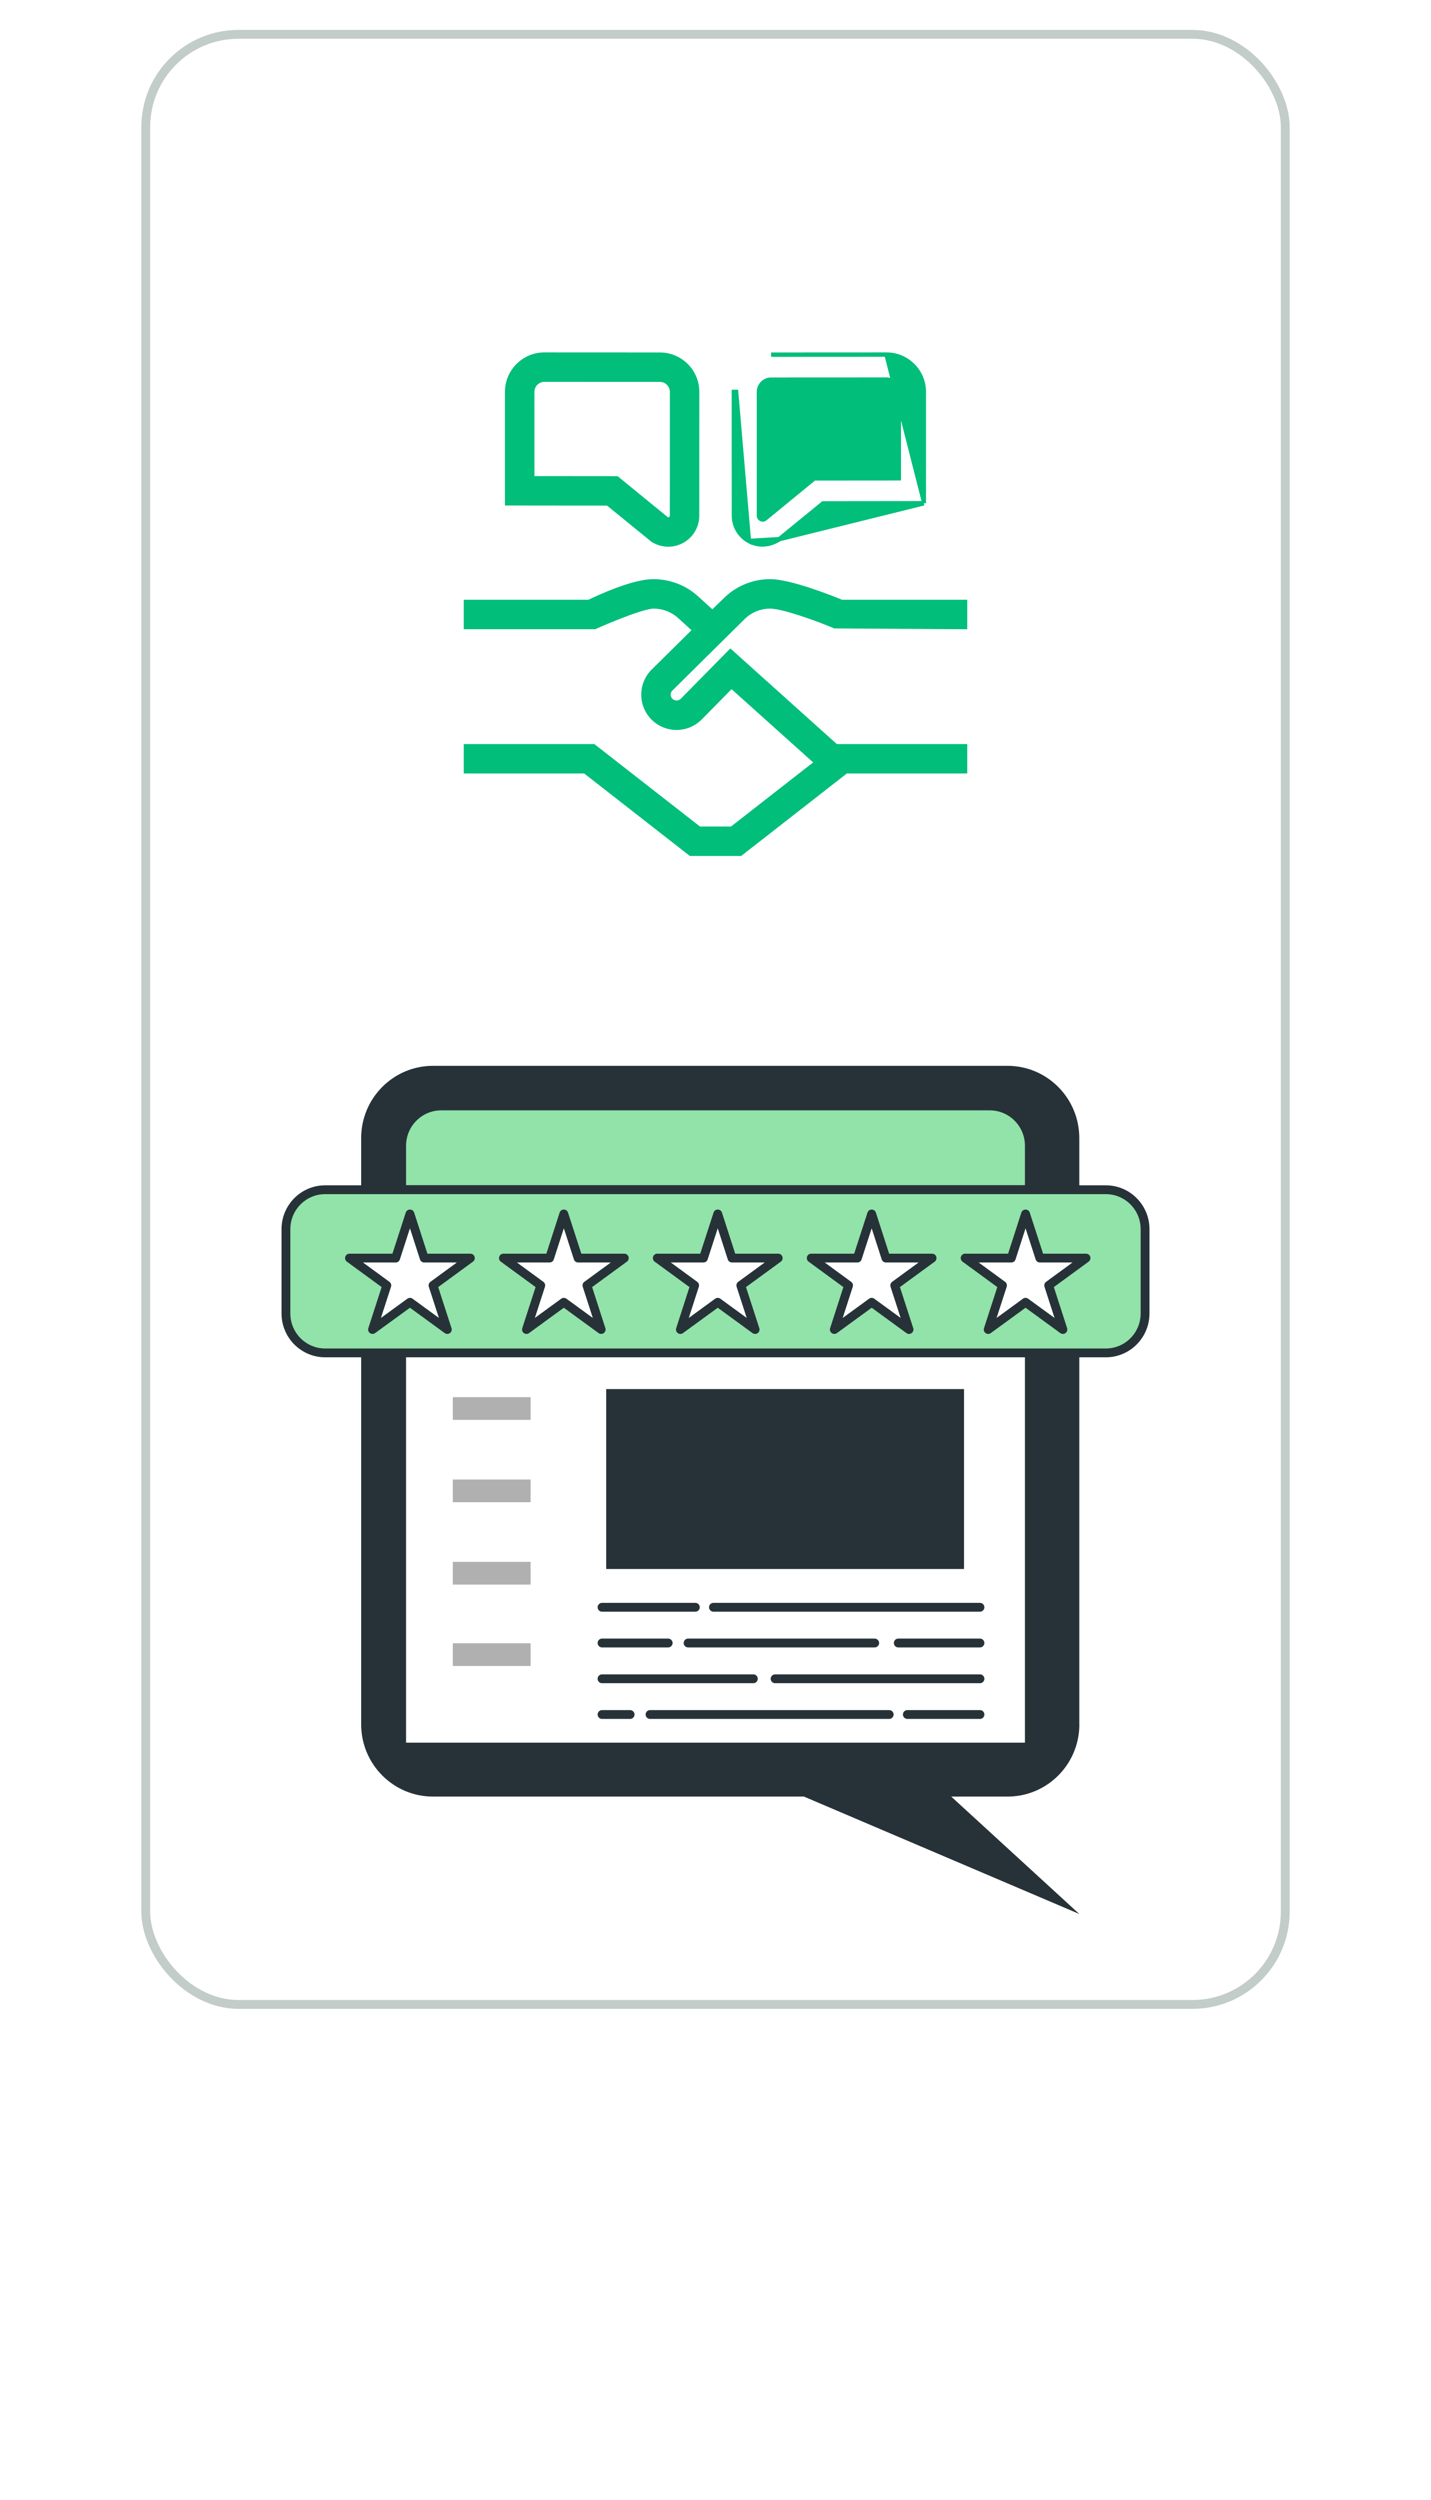 <svg xmlns="http://www.w3.org/2000/svg" width="162" height="283" viewBox="0 0 162 283" fill="none"><g filter="url(#filter0_dddd_3_36)"><rect x="16" y="3.387" width="130" height="224" rx="11" fill="white"></rect><rect x="16.5" y="3.887" width="129" height="223" rx="10.5" stroke="#012D20" stroke-opacity="0.24"></rect></g><rect x="42.5" y="123.143" width="76" height="76" rx="9.5" fill="#D9D9D9" fill-opacity="0.46" stroke="#C3C3C3"></rect><path d="M84.78 61.233L84.78 61.233C83.737 60.66 83.087 59.568 83.087 58.375C83.087 58.375 83.087 58.375 83.087 58.375L83.082 44.362V44.361L83.332 44.361L84.78 61.233ZM84.78 61.233C85.255 61.494 85.778 61.626 86.309 61.626C86.953 61.626 87.609 61.433 88.214 61.039L88.225 61.032M84.78 61.233L88.225 61.032M88.225 61.032L88.236 61.023M88.225 61.032L88.236 61.023M88.236 61.023L93.184 56.982L104.332 56.968L104.581 56.968M88.236 61.023L104.581 56.968M104.581 56.968V56.718M104.581 56.968V56.718M104.581 56.718V44.354C104.581 42.027 102.689 40.138 100.362 40.138L100.362 40.138M104.581 56.718L100.362 40.138M100.362 40.138L87.296 40.145M100.362 40.138L87.296 40.145M87.296 40.145C87.296 40.145 87.296 40.145 87.296 40.145L87.296 40.145ZM86.366 43.339C86.621 43.106 86.95 42.978 87.299 42.978H87.299L100.365 42.971C100.365 42.971 100.365 42.971 100.365 42.971C101.128 42.971 101.75 43.592 101.75 44.354V54.14L92.261 54.149L92.172 54.149L92.103 54.206L86.567 58.741C86.379 58.856 86.218 58.789 86.142 58.748L86.14 58.747C86.072 58.711 85.922 58.601 85.922 58.375V58.375L85.918 44.361C85.918 44.361 85.918 44.361 85.918 44.361C85.918 43.989 86.061 43.647 86.323 43.382L86.366 43.339ZM76.953 69.786L78.645 71.326L73.94 75.977L73.939 75.978C72.476 77.441 72.476 79.821 73.939 81.283L73.939 81.283C75.402 82.744 77.779 82.743 79.248 81.276L79.25 81.275L82.808 77.663L92.444 86.313L82.845 93.804H79.153L67.263 84.524L67.195 84.471H67.109H53H52.75V84.721V87.054V87.304H53H66.223L78.113 96.585L78.181 96.638H78.267H83.736H83.822L83.889 96.585L95.78 87.304H109H109.25V87.054V84.721V84.471H109H94.637L82.869 73.902L82.692 73.742L82.524 73.912L77.241 79.277C77.241 79.278 77.24 79.278 77.24 79.278C76.885 79.63 76.302 79.631 75.944 79.277C75.605 78.937 75.588 78.393 75.895 78.033L75.946 77.983L84.189 69.83C85.006 69.061 86.073 68.64 87.194 68.64C87.529 68.64 88.019 68.72 88.611 68.862C89.2 69.002 89.873 69.199 90.568 69.424C91.959 69.874 93.426 70.432 94.454 70.863L94.499 70.882L94.549 70.882L108.998 70.973L109.25 70.975V70.723V68.39V68.14H109H95.283C94.667 67.887 93.24 67.317 91.686 66.805C90.104 66.283 88.351 65.806 87.194 65.806C85.348 65.806 83.59 66.502 82.267 67.748L82.267 67.748L82.265 67.75L80.648 69.314L78.862 67.687L78.862 67.687C77.527 66.473 75.801 65.806 73.945 65.806C72.774 65.806 71.207 66.272 69.819 66.788C68.465 67.293 67.247 67.861 66.671 68.14H53H52.75V68.39V70.723V70.973H53H67.275H67.328L67.377 70.951L67.275 70.723L67.377 70.951L67.377 70.951L67.378 70.951L67.38 70.95L67.391 70.945L67.435 70.925C67.473 70.909 67.53 70.884 67.602 70.852C67.747 70.788 67.956 70.698 68.211 70.588C68.721 70.37 69.417 70.08 70.16 69.789C70.903 69.499 71.691 69.209 72.384 68.993C73.088 68.774 73.663 68.64 73.999 68.64C75.094 68.64 76.142 69.046 76.952 69.785L76.953 69.786ZM77.219 61.234L77.22 61.233C78.263 60.66 78.913 59.568 78.913 58.375C78.913 58.375 78.913 58.375 78.913 58.375L78.918 44.361V44.361C78.918 43.238 78.481 42.176 77.685 41.38L77.685 41.379C76.887 40.584 75.827 40.145 74.702 40.145C74.701 40.145 74.701 40.145 74.701 40.145L61.633 40.138H61.633C59.306 40.138 57.414 42.03 57.414 44.354V56.718V56.968L57.664 56.968L68.814 56.982L73.871 61.103L73.941 61.159H73.96C74.479 61.477 75.067 61.633 75.653 61.633C76.192 61.633 76.73 61.499 77.219 61.234ZM74.701 42.978H74.701C75.071 42.978 75.416 43.121 75.68 43.383C75.941 43.647 76.085 43.992 76.085 44.361C76.085 44.361 76.085 44.361 76.085 44.361L76.08 58.375V58.375C76.08 58.598 75.934 58.707 75.861 58.748C75.822 58.769 75.752 58.799 75.678 58.813C75.611 58.827 75.564 58.823 75.534 58.812L69.899 54.206L69.83 54.149L69.741 54.149L60.252 54.14L60.25 44.354C60.25 44.354 60.25 44.354 60.25 44.354C60.25 43.592 60.87 42.971 61.633 42.971C61.633 42.971 61.633 42.971 61.633 42.971L74.701 42.978Z" fill="#01BE7A" stroke="#01BE7A" stroke-width="0.5"></path><path d="M122.185 195.177V128.819C122.185 124.307 118.548 120.643 114.052 120.643H49.02C44.532 120.643 40.887 124.3 40.887 128.819V195.185C40.887 199.696 44.525 203.361 49.02 203.361H91.014L122.185 216.65L107.687 203.361H114.06C118.548 203.361 122.193 199.704 122.193 195.185L122.185 195.177Z" fill="#263238"></path><path d="M49.944 125.184H112.049C114.518 125.184 116.529 127.198 116.529 129.688V197.757H45.471V129.688C45.471 127.206 47.474 125.184 49.951 125.184H49.944Z" fill="white" stroke="#263238" stroke-linecap="round" stroke-linejoin="round"></path><path d="M49.944 125.184H112.049C114.518 125.184 116.529 127.198 116.529 129.688V134.668H45.471V129.688C45.471 127.206 47.474 125.184 49.951 125.184H49.944Z" fill="#92E3A9" stroke="#263238" stroke-linecap="round" stroke-linejoin="round"></path><path d="M62.468 145.854C62.468 148.961 59.962 151.481 56.871 151.481C53.781 151.481 51.275 148.961 51.275 145.854C51.275 142.748 53.781 140.228 56.871 140.228C59.962 140.228 62.468 142.748 62.468 145.854Z" fill="#92E3A9"></path><path d="M60.066 158.148H51.26V160.72H60.066V158.148Z" fill="#B0B0B0"></path><path d="M60.066 167.469H51.26V170.04H60.066V167.469Z" fill="#B0B0B0"></path><path d="M60.066 176.789H51.26V179.361H60.066V176.789Z" fill="#B0B0B0"></path><path d="M60.066 186.005H51.26V188.577H60.066V186.005Z" fill="#B0B0B0"></path><path d="M111.228 139.024H67.659V153.488H111.228V139.024Z" fill="#92E3A9"></path><path d="M109.136 157.234H68.627V177.599H109.136V157.234Z" fill="#263238"></path><path d="M80.767 181.932H110.94" stroke="#263238" stroke-linecap="round" stroke-linejoin="round"></path><path d="M68.154 181.932H78.719" stroke="#263238" stroke-linecap="round" stroke-linejoin="round"></path><path d="M101.69 185.976H110.94" stroke="#263238" stroke-linecap="round" stroke-linejoin="round"></path><path d="M77.898 185.976H99.022" stroke="#263238" stroke-linecap="round" stroke-linejoin="round"></path><path d="M68.154 185.976H75.643" stroke="#263238" stroke-linecap="round" stroke-linejoin="round"></path><path d="M87.746 190.026H110.94" stroke="#263238" stroke-linecap="round" stroke-linejoin="round"></path><path d="M68.154 190.026H85.284" stroke="#263238" stroke-linecap="round" stroke-linejoin="round"></path><path d="M102.718 194.07H110.94" stroke="#263238" stroke-linecap="round" stroke-linejoin="round"></path><path d="M73.588 194.07H100.663" stroke="#263238" stroke-linecap="round" stroke-linejoin="round"></path><path d="M68.154 194.07H71.333" stroke="#263238" stroke-linecap="round" stroke-linejoin="round"></path><path d="M36.813 134.668H125.187C127.642 134.668 129.63 136.668 129.63 139.135V148.671C129.63 151.139 127.642 153.138 125.187 153.138H36.813C34.358 153.138 32.37 151.139 32.37 148.671V139.135C32.37 136.668 34.358 134.668 36.813 134.668Z" fill="#92E3A9" stroke="#263238" stroke-linecap="round" stroke-linejoin="round"></path><path d="M46.41 137.411L48.022 142.406H53.249L49.02 145.498L50.639 150.492L46.41 147.408L42.173 150.492L43.792 145.498L39.563 142.406H44.791L46.41 137.411Z" fill="white" stroke="#263238" stroke-linecap="round" stroke-linejoin="round"></path><path d="M63.829 137.411L65.448 142.406H70.675L66.446 145.498L68.058 150.492L63.829 147.408L59.6 150.492L61.219 145.498L56.99 142.406H62.217L63.829 137.411Z" fill="white" stroke="#263238" stroke-linecap="round" stroke-linejoin="round"></path><path d="M81.255 137.411L82.867 142.406H88.101L83.865 145.498L85.484 150.492L81.255 147.408L77.026 150.492L78.638 145.498L74.409 142.406H79.636L81.255 137.411Z" fill="white" stroke="#263238" stroke-linecap="round" stroke-linejoin="round"></path><path d="M98.681 137.411L100.293 142.406H105.52L101.291 145.498L102.91 150.492L98.681 147.408L94.452 150.492L96.064 145.498L91.835 142.406H97.062L98.681 137.411Z" fill="white" stroke="#263238" stroke-linecap="round" stroke-linejoin="round"></path><path d="M116.1 137.411L117.72 142.406H122.947L118.718 145.498L120.329 150.492L116.1 147.408L111.871 150.492L113.49 145.498L109.261 142.406H114.489L116.1 137.411Z" fill="white" stroke="#263238" stroke-linecap="round" stroke-linejoin="round"></path><defs><filter id="filter0_dddd_3_36" x="0" y="0.387" width="162" height="282" filterUnits="userSpaceOnUse" color-interpolation-filters="sRGB"><feGaussianBlur stdDeviation="2.5"></feGaussianBlur><feGaussianBlur stdDeviation="5"></feGaussianBlur><feGaussianBlur stdDeviation="6.5"></feGaussianBlur><feGaussianBlur stdDeviation="8"></feGaussianBlur></filter></defs></svg>